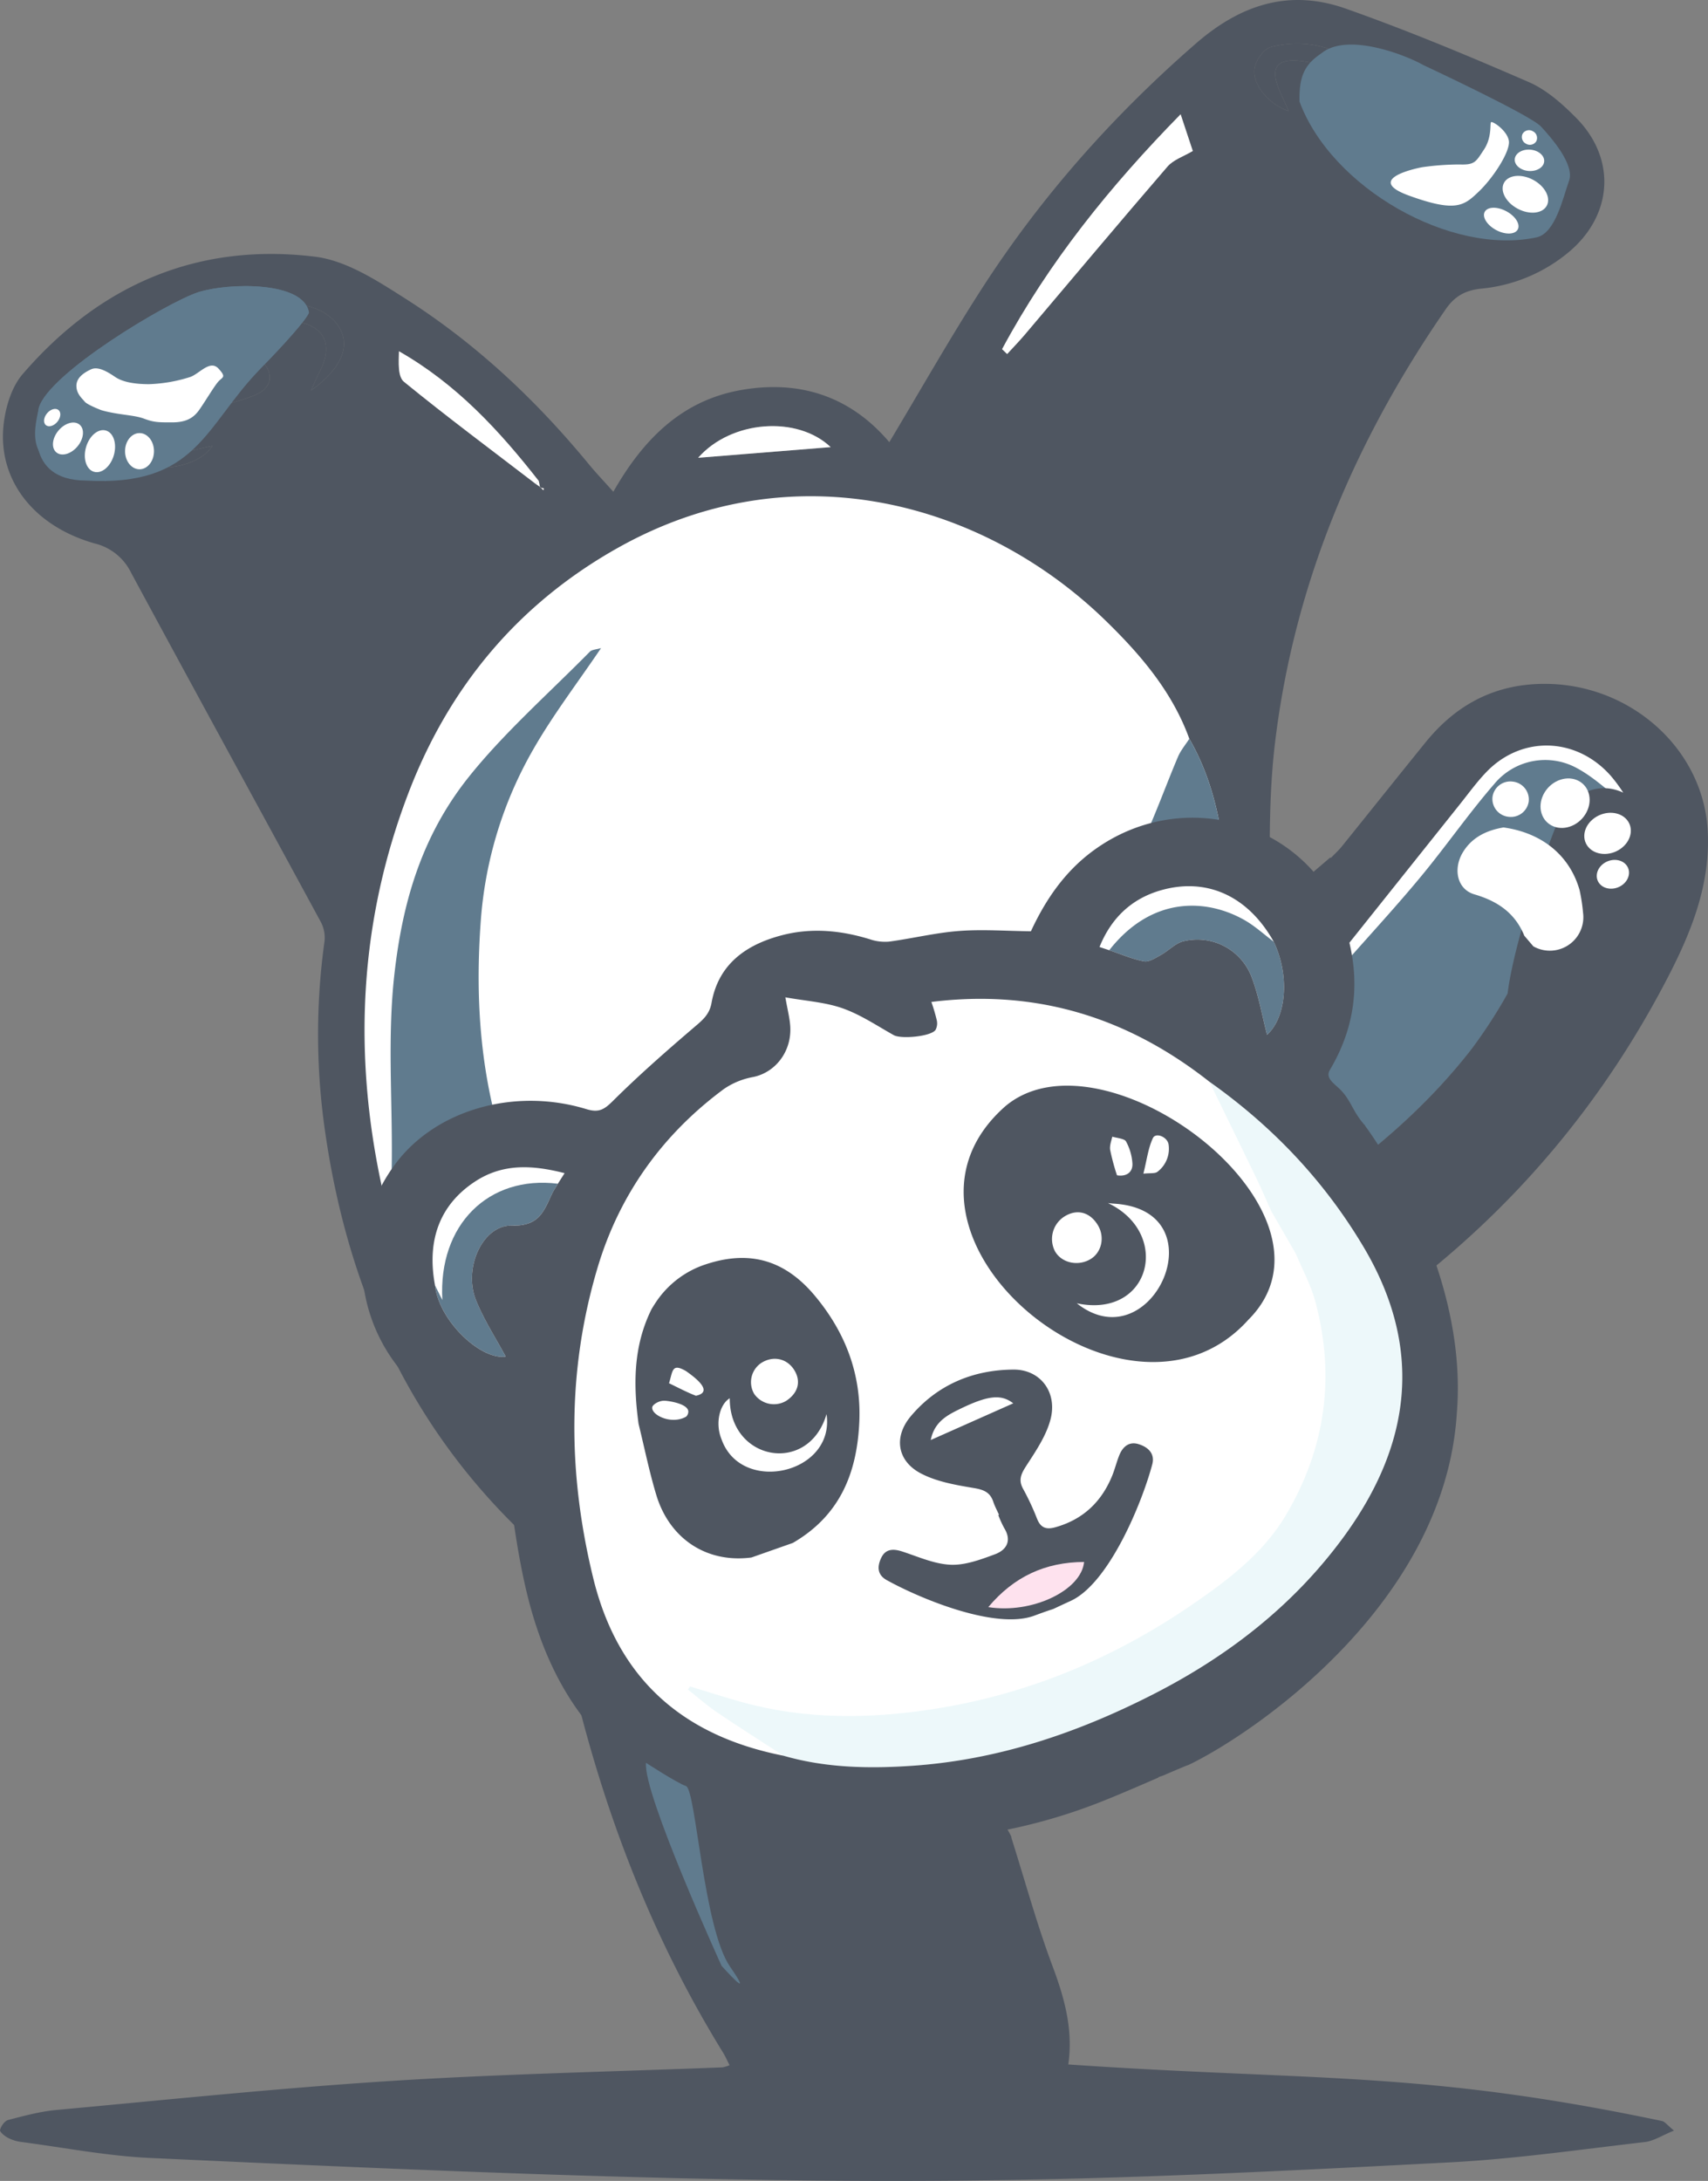 <?xml version="1.0" encoding="UTF-8"?> <svg xmlns="http://www.w3.org/2000/svg" xmlns:xlink="http://www.w3.org/1999/xlink" width="600.624" height="766.849" viewBox="0 0 600.624 766.849"><rect x="0" y="0" width="600.624" height="766.849" fill="#808080" stroke="none"/><defs><clipPath id="clip-path"><path id="Pfad_330" data-name="Pfad 330" d="M0-2888.946H600.624v-766.848H0Z" transform="translate(0 3655.794)" fill="none"></path></clipPath></defs><g id="Gruppe_380" data-name="Gruppe 380" transform="translate(0 3655.794)"><g id="Gruppe_381" data-name="Gruppe 381" transform="translate(0 -3655.794)" clip-path="url(#clip-path)"><g id="Gruppe_380-2" data-name="Gruppe 380" transform="translate(461.176 253.112)"><path id="Pfad_329" data-name="Pfad 329" d="M-.313-302.406,42.948-358.3S73.4-382.677,74.835-382.677,113.256-369,113.256-369l4.757,35.676L39.525-263.162-.4-276.243Z" transform="translate(0.396 382.677)" fill="#fff"></path></g></g><path id="Pfad_331" data-name="Pfad 331" d="M1343.043-1223.028h32.047v-31.156h-32.047Z" transform="translate(-1061.323 -1897.843)" fill="#fee2ee"></path><g id="Gruppe_393" data-name="Gruppe 393" transform="translate(0 -3655.794)" clip-path="url(#clip-path)"><g id="Gruppe_382" data-name="Gruppe 382" transform="translate(552.513 289.569)"><path id="Pfad_332" data-name="Pfad 332" d="M0-33.039c1.259-5.512,4.066-8.948,8.194-8.763,5.214.234,7.454,3.705,8.324,7.882.507,2.436,1.148,5.406.108,7.389a11.771,11.771,0,0,1-6.5,5.506C6.394-19.991,3-21.981,1.684-25.71A62.294,62.294,0,0,1,0-33.039" transform="translate(0 41.809)" fill="#fff"></path></g><g id="Gruppe_383" data-name="Gruppe 383" transform="translate(552.513 289.569)"><path id="Pfad_333" data-name="Pfad 333" d="M0-33.039c1.259-5.512,4.066-8.948,8.194-8.763,5.214.234,7.454,3.705,8.324,7.882.507,2.436,1.148,5.406.108,7.389a11.771,11.771,0,0,1-6.5,5.506C6.394-19.991,3-21.981,1.684-25.71A62.294,62.294,0,0,1,0-33.039Z" transform="translate(0 41.809)" fill="none" stroke="#fdb0d3" stroke-width="1"></path></g><g id="Gruppe_384" data-name="Gruppe 384" transform="translate(528.276 275.084)"><path id="Pfad_334" data-name="Pfad 334" d="M-10.94-52.623c-3.917-5.455-4.05-9.5.7-12.191,2.651-1.5,6.865-2.29,9.683-1.409,1.969.616,2.767,4.6,4.087,7.086C.943-51.346-2.1-49.977-10.94-52.623" transform="translate(13.844 66.591)" fill="#fff"></path></g><g id="Gruppe_385" data-name="Gruppe 385" transform="translate(528.276 275.084)"><path id="Pfad_335" data-name="Pfad 335" d="M-10.94-52.623c-3.917-5.455-4.05-9.5.7-12.191,2.651-1.5,6.865-2.29,9.683-1.409,1.969.616,2.767,4.6,4.087,7.086C.943-51.346-2.1-49.977-10.94-52.623Z" transform="translate(13.844 66.591)" fill="none" stroke="#fdb0d3" stroke-width="1"></path></g><g id="Gruppe_386" data-name="Gruppe 386" transform="translate(453.575 267.218)"><path id="Pfad_336" data-name="Pfad 336" d="M-444.434-58.635c-5.7-4.329-10.917-9.459-17.217-12.8a23.21,23.21,0,0,0-28.725,5.513c-9.131,10.517-17.026,21.95-25.9,32.672-8.347,10.089-17.263,19.771-25.954,29.613a20.625,20.625,0,0,1-2.513,1.929c-.029-1.759-.047-2.9-.066-4.041-.35,3.241-.689,6.484-1.053,9.723-1.038,9.248-2.733,18.467-2.991,27.747-.475,17.036-3.391,33.34-12.362,48.306a25.377,25.377,0,0,0-1.193,3.279c2.526-1.423,3.977-2.118,5.283-2.994,22.417-15.033,42.689-32.212,58.831-53.05,6.6-8.516,11.683-18.042,17.242-27.253A12.676,12.676,0,0,0-477.2-2.672c7.323-8.078,11.915-51.657,13.185-54.139.052-.02.143.015.189-.013,6.214-3.83,12.6-3.758,19.389-1.812" transform="translate(562.406 74.199)" fill="#607b8e"></path></g><g id="Gruppe_387" data-name="Gruppe 387" transform="translate(373.896 240.454)"><path id="Pfad_337" data-name="Pfad 337" d="M-853.7-193.317c-1.747-29.6-29.064-52.964-60.641-51.223-16.532.911-28.935,8.612-38.555,20.478-9.884,12.193-19.655,24.465-29.509,36.679-1.028,1.274-2.276,2.395-3.847,4.029-.025-.105-.045-.2-.069-.3l-21.335,18.262c.563,4.86.958,9.756,1.062,14.715.773,36.931-18.648,61.168-53.97,75.471-1.371.555-2.763,1.011-4.142,1.526l-15.6,57.305c21.5,6.022,49.76,13.244,70.444,16a15.894,15.894,0,0,1,2.557-1.388,155.25,155.25,0,0,0,18.471-10.017c53.313-32.64,93.3-76.063,120.952-129.294,8.514-16.39,15.3-33.278,14.182-52.241m-29.673-13.058c-4.434-2.06-12.536-3.645-20.668,5.7-1.4-.473-17.362,43.491-20.009,64.934a178.1,178.1,0,0,1-12.5,19.3c-16.125,20.833-36.374,38.009-58.766,53.038-1.305.876-2.754,1.571-5.277,2.994a25.391,25.391,0,0,1,1.192-3.278c8.962-14.962,11.876-31.26,12.353-48.291.26-9.277,1.953-18.493,2.991-27.738.364-3.238.7-6.48,1.053-9.72q21.125-26.479,42.255-52.953c3.021-3.782,5.862-7.722,9.227-11.225,12.387-12.9,31.6-12.357,43.692,1.245a53.558,53.558,0,0,1,4.453,6" transform="translate(1080.303 244.631)" fill="#4f5661"></path></g><g id="Gruppe_388" data-name="Gruppe 388" transform="translate(512.548 290.946)"><path id="Pfad_338" data-name="Pfad 338" d="M-166.244-112.718a60.662,60.662,0,0,0-1.228-7.958c-3.5-12.182-13.216-20.076-26.731-21.962-6.089,1.028-11.117,3.551-14.24,8.65-3.533,5.767-2.222,13.05,4.01,14.877,8.617,2.526,14.414,6.882,17.546,14.553l3.18,3.731a11.784,11.784,0,0,0,17.463-11.891" transform="translate(210.372 142.638)" fill="#fff"></path></g><g id="Gruppe_389" data-name="Gruppe 389" transform="translate(524.792 274.779)"><path id="Pfad_339" data-name="Pfad 339" d="M-21.323-46.768a6.327,6.327,0,0,0,7.132-5.4A6.327,6.327,0,0,0-19.8-59.132a6.327,6.327,0,0,0-7.132,5.4,6.327,6.327,0,0,0,5.614,6.965" transform="translate(26.983 59.182)" fill="#fff"></path></g><g id="Gruppe_390" data-name="Gruppe 390" transform="translate(541.732 273.703)"><path id="Pfad_340" data-name="Pfad 340" d="M-59.488-47.358c2.667-4.31,1.625-9.533-2.328-11.666s-9.318-.368-11.985,3.943-1.625,9.533,2.328,11.666,9.319.368,11.985-3.942" transform="translate(75.279 59.929)" fill="#fff"></path></g><g id="Gruppe_391" data-name="Gruppe 391" transform="translate(561.5 302.352)"><path id="Pfad_341" data-name="Pfad 341" d="M-33.576-33.431c2.575-1.845,3.213-5.046,1.425-7.15s-5.324-2.312-7.9-.466S-43.262-36-41.475-33.9s5.324,2.312,7.9.466" transform="translate(42.489 42.305)" fill="#fff"></path></g><g id="Gruppe_392" data-name="Gruppe 392" transform="translate(557.12 285.785)"><path id="Pfad_342" data-name="Pfad 342" d="M-47.776-47.933c3.776-2.61,4.824-7.181,2.341-10.21s-7.558-3.368-11.335-.757-4.824,7.181-2.341,10.21,7.558,3.368,11.335.757" transform="translate(60.457 60.656)" fill="#fff"></path></g></g><g id="Gruppe_394" data-name="Gruppe 394" transform="translate(119.906 -3487.571)"><path id="Pfad_344" data-name="Pfad 344" d="M-600.3-.4h57.042l71.3,33.275,29.709,62.984,5.942,49.912L-477.9,223.02l-194.894,33.275L-745.285,286l-14.261-76.056-.1-92.694,71.406-91.505L-641.9-.5Z" transform="translate(759.649 0.5)" fill="#fff"></path></g><g id="Gruppe_426" data-name="Gruppe 426" transform="translate(0 -3655.794)" clip-path="url(#clip-path)"><g id="Gruppe_395" data-name="Gruppe 395" transform="translate(0 0)"><path id="Pfad_345" data-name="Pfad 345" d="M-2088.114-156.168c-4.871-4.922-10.444-9.887-16.67-12.594-21.2-9.217-42.578-18.141-64.365-25.827-19.668-6.939-36.761-1.615-52.759,12.32-29.052,25.3-54.288,53.7-75.112,85.979-11.339,17.575-21.643,35.819-32.64,54.139-13.663-16.115-31.525-22.007-52.31-18.294-20.753,3.708-34.268,17.37-44.739,35.738-3.362-3.77-6.159-6.7-8.726-9.818-18.57-22.564-39.712-42.4-64.364-58.077-9.85-6.262-20.744-13.407-31.821-14.762-41.3-5.052-75.8,9.933-102.833,41.331-3.8,4.419-5.877,11.247-6.612,17.223-2.4,19.524,10.2,36.093,31.944,42.268a19.306,19.306,0,0,1,12.842,10.318c22.118,40.986,44.51,81.824,66.7,122.773a11.773,11.773,0,0,1,1.311,6.759,237.768,237.768,0,0,0,.232,67.183c8.112,56.12,30.378,105,72.469,143.878a22.043,22.043,0,0,1,7.31,13.356c10.231,58.972,28.479,115.085,60.109,166.343.83,1.345,1.46,2.812,2.31,4.47a12.017,12.017,0,0,1-2.451.759c-38.891,1.543-77.831,2.314-116.663,4.783-39.261,2.5-78.423,6.592-117.609,10.2-5.713.526-11.361,2.063-16.94,3.514-1.24.323-2.521,2.144-2.872,3.509-.171.668,1.6,2.151,2.763,2.765a14.452,14.452,0,0,0,4.8,1.477c15.084,1.982,30.132,4.92,45.281,5.615,60.381,2.767,120.778,5.517,181.2,7,108.125,2.649,167.932.2,275.926-5.463,22.867-1.2,45.63-4.511,68.408-7.133,3.168-.365,6.148-2.368,10.267-4.039-2.385-1.941-3.2-3.144-4.223-3.36-84.647-17.822-122.7-13.977-208.771-19.888,1.765-12.112-1.3-23.261-5.525-34.529-5.455-14.546-9.562-29.6-14.5-45.237.559-.143-4.935-8.4-4.473-8.52-1.21-5.065,2.588-3.564.172-10.222a182.528,182.528,0,0,1-64.115-5.075c-26.655-5.8-48.7-20.366-69.684-36.856a6.905,6.905,0,0,1-2.221-4.9c.809-41.087,4.878-81.619,23.275-119.214a115.618,115.618,0,0,1,32.573-40.3c5.2-4.1,10.589-7.928,18.031-4.5-2.583-6.155-5.492-11.631-7.163-17.46a30.661,30.661,0,0,1-1.187-6.553c-4.293,1.811-8.635,3.642-12.977,5.471a70.838,70.838,0,0,0,.979,7.743l-10.7,7.88a40.274,40.274,0,0,0-9.54-7.52c-6.4,2.69-12.627,5.3-18.494,7.754a25,25,0,0,1,17.053,13.067c-30.872-7.825-50.055-1.4-57.983,18.918-8.721,22.348.148,43.131,24.228,56.769-6.853,2.368-16.108-.453-23.7-7.224-17.138-15.282-18.948-45.26-4.344-65.235-4.64-1.553-12.769-4.989-14.122-5.565-.134.218-.26.442-.395.66-10.561,17.228-11.291,36.247-10.216,55.85-10.016-16.154-18.446-32.837-23.317-51.155-13.44-51.033-12.612-101.669,6.323-151.143,14.257-37.249,38.577-66.545,73.822-86.275,62.38-34.919,129.242-15.239,171.28,25.65,12.3,11.963,23.485,25.013,29.485,41.585,10.379,18.041,12.607,38.013,13.66,58.233a4.939,4.939,0,0,1-1.945,3.552c-7.125,5.07-13.418,10.832-23.191,12-8.229.979-16.587,4.8-23.794,9.171-5.568,3.375-9.58,4.176-14.442.06-1.779-.35-3.555-.728-5.332-1.117l-9.345,13.85a49.885,49.885,0,0,1,10.48,5.143l-6.987,13.012a27.965,27.965,0,0,0-10.884-8.884c-5.561,2.359-25.244,10.705-48.945,20.72.511,4.918-.337,10.034.56,14.847.745,4,3.263,7.663,5.508,11.238.332-20.843,19.981-37.888,38.565-32.8.084,10.209-10.965,10.321-15.337,17.234,1.531,0,3.15.445,4.368-.066,23.693-9.934,46.846-6.168,68.521,4.965,15.342,7.88,29.127,18.79,43.629,28.314a28.424,28.424,0,0,0,3.41,1.673c-.026-.034-.051-.069-.077-.1.1-.04.2-.07.295-.109,5.962-8.4,11.722-16.8,12.416-27.671a41.674,41.674,0,0,0-22.966-40.358c-14.974-7.61-35.126-4.858-48.827,6.852-4.155,3.552-7.974,7.5-12.491,10.767,2.148-14.516,10.3-24.523,23.425-30.242,36.456-15.884,74.919,12.658,70.334,52.117-1.122,9.656-4.991,18.263-12.646,24.5-2.51,2.046-6.1,2.769-9.244,4.034l-.166.235-.052-.023c1.476,1.921,2.866,3.949,4.487,5.771q12.467,14.015,24.965,28l23.17-10.278q.677-.7,1.353-1.4l-47.177-66.4c-.183.1-5.763-8.123-5.946-8.027-2.561,1.341,7.269-49.368,3.981-49.679q3.926-3.278,7.9-6.5l-6.21-19.666q-3.294,2.015-6.714,3.938c-.137-15.571.039-30.769,1.858-45.768C-2187.22,7.406-2165.826-42.818-2134-88.883c3.09-4.472,6.751-6.651,12.439-7.242a56.251,56.251,0,0,0,30.972-12.969c15.413-13.019,16.625-32.776,2.475-47.074M-2594.59-34.815l26.9-6.052c-4.313,6.808-17.372,9.752-26.9,6.052m-18.051-11.8,6.3-7.292c2.254,3.415,4.828,5.639,4.483,7.235-.388,1.8-3.392,4.165-5.278,4.183-1.821.017-3.667-2.642-5.5-4.126m54.189-28.786a19.66,19.66,0,0,1,6.4,3.272c6.063,4.417,6.147,10.739-.758,13.476-8.558,3.393-17.873,4.88-26.082,6.991-9.574-2.132-17.956-3.328-25.862-5.958-7.1-2.363-7.412-7.463-1.032-11.354,14.772-9.01,30.715-10.711,47.332-6.427m25.426,15.113c1.314-2.922,1.907-4.5,2.7-5.967,5.629-10.389,2.023-17.444-9.8-18.57a50.705,50.705,0,0,0-10.8.558c-3.532.43-7.012,1.288-12.006,2.244,9.125-11.923,32.312-11.7,39.46-1.071,4.534,6.738,1.54,14.771-9.557,22.806m81.916,34.431-.22.619-.87-.927-.277-.078-.039-.2-1.547-1.074c-15.489-11.875-31.155-23.532-46.27-35.865-2.226-1.816-1.838-6.835-1.763-10.726,20.279,11.551,35.337,27.931,49.173,45.615q.2,1.025.407,2.05l.164.114.152.161q.543.155,1.09.308m100.83-14.544-46.6,3.748c11.645-13.236,34.871-14.907,46.6-3.748m127.343-104.13c-3.195,1.914-6.806,3.059-8.914,5.5-16.878,19.561-33.463,39.376-50.165,59.089-1.984,2.341-4.135,4.542-6.208,6.807L-2290-74.849c16.431-30.588,37.966-57.29,62.784-82.594,1.709,5.149,3.1,9.356,4.283,12.908m60.249-25.763c-7.442-2.086-14.177-4.756-21.149-5.74-10.066-1.421-12.326,2.266-8.062,11.512.837,1.815,1.631,3.649,2.652,5.939-7.163-2.394-13.142-9.714-11.921-15.356.6-2.757,3.306-6.551,5.738-7.16,11.288-2.826,21.927-.433,31.451,6.378a5.061,5.061,0,0,1,1.612,2.251c.207.544-.171,1.309-.321,2.177m58.568,20.176c-3.123,1.318-4.75,2.366-6.511,2.693-17.9,3.317-35.509,2.553-52.222-5.159-3.231-1.491-5.36-5.372-8-8.15,3.588-2.525,6.927-6.587,10.82-7.216a43.458,43.458,0,0,1,18.547,1.029c10.729,3.126,21.086,7.567,31.5,11.711,1.823.726,3.156,2.681,5.865,5.093m3.2,16.193q-.119,1.595-.237,3.189c-11.559,1.36-22.679.105-33.162-4.949q.226-1.459.451-2.918l32.948,4.678" transform="translate(2642.388 197.622)" fill="#4f5661"></path></g><g id="Gruppe_396" data-name="Gruppe 396" transform="translate(137.319 227.902)"><path id="Pfad_346" data-name="Pfad 346" d="M-278.837-.07c-8,11.842-16.891,23.468-23.807,35.575a141.2,141.2,0,0,0-18.476,60.538c-1.838,25.255-.467,50.385,6.871,75.253,2.432,8.243,6.038,16.34,9.324,24.467.262.649,2.222,1,3.393,1.5-16.163,17.228-17.28,36.247-15.635,55.85-15.329-16.154-28.229-32.836-35.684-51.155.158-7.475.4-14.95.46-22.425.179-21.646-1.52-43.378.906-64.914,2.677-23.77,8.889-47.617,25.86-69.041,12.286-15.51,28.4-29.728,42.928-44.47.652-.661,2.526-.809,3.83-1.2l.029.019" transform="translate(352.852 0.089)" fill="#607b8e"></path></g><g id="Gruppe_397" data-name="Gruppe 397" transform="translate(368.519 259.763)"><path id="Pfad_347" data-name="Pfad 347" d="M0-312.728a162.26,162.26,0,0,0,33.593-47.35c4.446-9.581,7.994-19.576,12.123-29.309.964-2.273,2.644-4.242,3.995-6.352,10.379,18.041,12.608,38.013,13.66,58.233a4.941,4.941,0,0,1-1.945,3.552c-7.124,5.07-13.418,10.831-23.191,11.994-8.229.98-16.587,4.8-23.794,9.171-5.568,3.375-9.58,4.176-14.442.061" transform="translate(0 395.739)" fill="#607b8e"></path></g><g id="Gruppe_398" data-name="Gruppe 398" transform="translate(218.967 352.858)"><path id="Pfad_348" data-name="Pfad 348" d="M-365.711,0l-13.982,14.17C-405.06,8.987-418.3,23.8-412.906,52.888l-10.7,7.88c-10.161-10.9-23.487-14.068-39.184-14.025C-437.588,13.709-404.676.729-365.711,0" transform="translate(462.786)" fill="#fff"></path></g><g id="Gruppe_399" data-name="Gruppe 399" transform="translate(375.082 345.561)"><path id="Pfad_349" data-name="Pfad 349" d="M-270.125-321.582c6.021-8.475,11.881-16.934,12.581-27.906a41.675,41.675,0,0,0-22.966-40.358c-14.974-7.61-35.126-4.858-48.827,6.852-4.155,3.552-7.974,7.5-12.491,10.766,2.147-14.516,10.3-24.522,23.424-30.242,36.456-15.884,74.919,12.658,70.334,52.117-1.122,9.656-4.991,18.263-12.646,24.5-2.587,2.108-6.326,2.8-9.547,4.134l.137.135" transform="translate(341.828 406.944)" fill="#fff"></path></g><g id="Gruppe_400" data-name="Gruppe 400" transform="translate(175.499 412.443)"><path id="Pfad_350" data-name="Pfad 350" d="M-270-54.565c-30.871-7.825-50.055-1.4-57.983,18.918-8.721,22.348.149,43.13,24.228,56.769-6.854,2.368-16.108-.453-23.7-7.224-17.894-15.956-19.128-47.966-2.36-67.847,11.177-13.252,25.587-17.56,42.363-13.792A25.063,25.063,0,0,1-270-54.565" transform="translate(341.673 69.049)" fill="#fff"></path></g><g id="Gruppe_401" data-name="Gruppe 401" transform="translate(32.051 119.975)"><path id="Pfad_351" data-name="Pfad 351" d="M-118.467-97.881c-9.574-2.132-17.956-3.328-25.862-5.958-7.1-2.363-7.413-7.463-1.033-11.354,14.772-9.01,30.715-10.711,47.333-6.427a19.655,19.655,0,0,1,6.4,3.272c6.063,4.418,6.147,10.739-.758,13.476-8.559,3.393-17.872,4.88-26.081,6.991" transform="translate(149.913 123.863)" fill="#4f5661"></path></g><g id="Gruppe_402" data-name="Gruppe 402" transform="translate(471.538 29.118)"><path id="Pfad_352" data-name="Pfad 352" d="M-251.394-69.251c-3.123,1.318-4.75,2.366-6.511,2.693-17.895,3.317-35.509,2.553-52.222-5.159-3.231-1.491-5.36-5.372-8-8.15,3.588-2.524,6.926-6.587,10.82-7.216a43.459,43.459,0,0,1,18.546,1.029c10.73,3.126,21.087,7.567,31.5,11.711,1.823.725,3.156,2.681,5.866,5.093" transform="translate(318.124 87.633)" fill="#4f5661"></path></g><g id="Gruppe_403" data-name="Gruppe 403" transform="translate(352.383 40.179)"><path id="Pfad_353" data-name="Pfad 353" d="M0-311.156c16.431-30.588,37.966-57.29,62.785-82.594l4.283,12.908c-3.194,1.913-6.806,3.059-8.914,5.5-16.879,19.561-33.463,39.376-50.166,59.089C6-313.91,3.854-311.71,1.781-309.444L0-311.156" transform="translate(0 393.75)" fill="#fff"></path></g><g id="Gruppe_404" data-name="Gruppe 404" transform="translate(140.219 123.513)"><path id="Pfad_354" data-name="Pfad 354" d="M-181.231-175.523c-15.489-11.875-31.155-23.532-46.271-35.865-2.226-1.816-1.838-6.835-1.763-10.727,20.279,11.551,35.337,27.931,49.172,45.615l-1.139.976" transform="translate(229.337 222.114)" fill="#fff"></path></g><g id="Gruppe_405" data-name="Gruppe 405" transform="translate(79.458 106.602)"><path id="Pfad_355" data-name="Pfad 355" d="M0-33.882c9.126-11.923,32.312-11.7,39.46-1.071C43.994-28.215,41-20.182,29.9-12.147c1.314-2.922,1.907-4.5,2.7-5.967,5.629-10.389,2.023-17.444-9.8-18.57a50.721,50.721,0,0,0-10.8.558C8.474-35.7,4.994-34.837,0-33.882" transform="translate(0 42.876)" fill="#4f5661"></path></g><g id="Gruppe_406" data-name="Gruppe 406" transform="translate(441.061 15.355)"><path id="Pfad_356" data-name="Pfad 356" d="M-145.563-45.091c-7.442-2.086-14.177-4.756-21.149-5.74-10.066-1.421-12.326,2.266-8.062,11.512.837,1.815,1.631,3.65,2.652,5.94-7.163-2.394-13.141-9.715-11.92-15.357.6-2.757,3.305-6.551,5.738-7.16,11.288-2.826,21.927-.433,31.451,6.378a5.058,5.058,0,0,1,1.612,2.251c.207.543-.171,1.309-.321,2.177" transform="translate(184.202 57.061)" fill="#4f5661"></path></g><g id="Gruppe_407" data-name="Gruppe 407" transform="translate(245.511 149.83)"><path id="Pfad_357" data-name="Pfad 357" d="M-175.543-27.828l-46.6,3.748c11.646-13.236,34.871-14.907,46.6-3.748" transform="translate(222.14 35.214)" fill="#fff"></path></g><g id="Gruppe_408" data-name="Gruppe 408" transform="translate(331.76 354.546)"><path id="Pfad_358" data-name="Pfad 358" d="M-122.673-23l-6.987,13.013c-6.416-8.247-14.425-12.189-25.576-10.3C-143.268-31.3-137.023-31.748-122.673-23" transform="translate(155.235 29.099)" fill="#fff"></path></g><g id="Gruppe_409" data-name="Gruppe 409" transform="translate(508.073 59.014)"><path id="Pfad_359" data-name="Pfad 359" d="M-124.929-29.639c-11.559,1.36-22.679.105-33.162-4.949l.451-2.918,32.948,4.678-.237,3.189" transform="translate(158.091 37.507)" fill="#4f5661"></path></g><g id="Gruppe_410" data-name="Gruppe 410" transform="translate(47.798 156.755)"><path id="Pfad_360" data-name="Pfad 360" d="M0-22.8l26.9-6.052C22.587-22.043,9.528-19.1,0-22.8" transform="translate(0 28.851)" fill="#4f5661"></path></g><g id="Gruppe_411" data-name="Gruppe 411" transform="translate(29.747 143.711)"><path id="Pfad_361" data-name="Pfad 361" d="M-23.723,0c2.255,3.415,4.828,5.639,4.484,7.235-.388,1.8-3.392,4.165-5.278,4.183-1.821.017-3.667-2.642-5.5-4.126L-23.723,0" transform="translate(30.02)" fill="#4f5661"></path></g><g id="Gruppe_412" data-name="Gruppe 412" transform="translate(189.906 171.292)"><path id="Pfad_362" data-name="Pfad 362" d="M0-.32,1.371.064l-.22.619L.13-.4,0-.32" transform="translate(0 0.405)" fill="#fff"></path></g><g id="Gruppe_413" data-name="Gruppe 413" transform="translate(188.325 169.128)"><path id="Pfad_363" data-name="Pfad 363" d="M-4.291,0q.223,1.124.444,2.248l.128-.084L-5.43.976-4.291,0" transform="translate(5.43)" fill="#fff"></path></g><g id="Gruppe_414" data-name="Gruppe 414" transform="translate(332.654 588.129)"><path id="Pfad_364" data-name="Pfad 364" d="M-4.553-4.5-5.762-5.691-4.553-4.5" transform="translate(5.762 5.691)" fill="#4f5661"></path></g><g id="Gruppe_415" data-name="Gruppe 415" transform="translate(391.688 484.729)"><path id="Pfad_365" data-name="Pfad 365" d="M-36.349-76.828A9.361,9.361,0,0,1-46-86.36c-.107-5.914,4.6-10.927,10.189-10.86,5.486.065,9.124,4.054,9.067,9.942-.059,6.089-4.012,10.388-9.609,10.451" transform="translate(45.997 97.221)" fill="#fff"></path></g><g id="Gruppe_416" data-name="Gruppe 416" transform="translate(285.717 521.289)"><path id="Pfad_366" data-name="Pfad 366" d="M-38.717,0a10.056,10.056,0,0,1,9.64,10.457,10.308,10.308,0,0,1-10.4,9.815c-5.611-.081-9.683-4.534-9.509-10.4A10.248,10.248,0,0,1-38.717,0" transform="translate(48.994 0.006)" fill="#fff"></path></g><g id="Gruppe_417" data-name="Gruppe 417" transform="translate(140.135 300.125)"><path id="Pfad_367" data-name="Pfad 367" d="M-140.926-379.211l37.47,1.516,35.16-23.635,22.806-37.795,55.121-.889,42.1-3.553,23.644-28.5,40.951-7.8s24,22.743,26.031,27.535-5.411,51.417-5.411,51.417L167.969-358.2l15.789,53.836-31.737,93.337L96.387-173.367s-83.3,29.148-84.919,29.061S-69.1-156.675-69.1-156.675l-39.846-35.865-20.725-56.4-4.439-38.475-25.722-10.166-18.5-32.377,9.38-35.8Z" transform="translate(178.334 479.869)" fill="#fff"></path></g><g id="Gruppe_418" data-name="Gruppe 418" transform="translate(241.912 380.345)"><path id="Pfad_368" data-name="Pfad 368" d="M-772.741-171.376c-1.8-4-3.524-8.042-5.43-11.993-5.4-11.185-10.869-22.334-16.312-33.5,22.154,15.664,40.369,34.819,54.215,58.113C-719.1-123.142-723.4-89.086-747.71-56.2c-17.514,23.689-40.217,41.305-66.522,54.726-26.655,13.6-54.467,23.019-84.411,25.118-15.394,1.079-30.726.8-45.64-3.521-7.781-5.06-15.632-10.019-23.311-15.224-3.594-2.436-6.853-5.344-10.265-8.038l.736-1.095C-971.014-2.379-964.944-.4-958.791,1.3c22.316,6.176,44.989,5.927,67.806,2.337,33.027-5.2,63.1-17.875,90.554-36.718,12.584-8.637,24.885-17.981,32.789-31.277,14.126-23.763,17.471-49.115,10.35-75.444-1.548-5.723-4.5-11.058-6.8-16.572l-8.646-15" transform="translate(977.859 216.867)" fill="#edf8fa"></path></g><g id="Gruppe_419" data-name="Gruppe 419" transform="translate(390.07 318.463)"><path id="Pfad_369" data-name="Pfad 369" d="M-217.914-47.685c5.722,11.99,4.437,26.652-2.344,32.73-1.768-6.741-2.961-14.063-5.63-20.8a20.413,20.413,0,0,0-23.721-12.093c-2.872.663-5.254,3.337-8,4.846-1.859,1.023-4.148,2.553-5.9,2.223-4.19-.788-8.178-2.544-12.248-3.909,15.181-19.372,34.516-18.018,47.566-10.6,3.687,2.1,6.865,5.045,10.277,7.6" transform="translate(275.757 60.342)" fill="#607b8e"></path></g><g id="Gruppe_420" data-name="Gruppe 420" transform="translate(152.984 415.872)"><path id="Pfad_370" data-name="Pfad 370" d="M-162.727-1.3c-.719,1.245-1.53,2.449-2.143,3.741-2.8,5.923-4.416,11.209-13.982,10.976-10.371-.253-17.18,15.019-12.679,26.2,2.827,7.021,7.038,13.483,10.448,19.862-8.836,1.3-23.542-12.684-24.84-25l2.572,5.126c-1.5-26.518,16.279-43.946,40.623-40.9" transform="translate(205.921 1.64)" fill="#607b8e"></path></g><g id="Gruppe_421" data-name="Gruppe 421" transform="translate(308.973 481.574)"><path id="Pfad_371" data-name="Pfad 371" d="M-159.471-192.343c-.682-1.529-1.49-3.016-2.018-4.6-1.089-3.257-3.264-4.213-6.735-4.795-6.413-1.074-13.182-2.23-18.784-5.188-8.3-4.386-9.575-12.845-3.468-20.091,9.309-11.045,21.842-16.3,36.1-16.385,9.411-.059,15.489,7.9,13.04,17.426-1.491,5.8-5.183,11.216-8.537,16.4-1.854,2.866-2.862,5.025-1.088,8.171a89.153,89.153,0,0,1,4.876,10.47c1.239,3.071,3.1,3.9,6.375,2.986,9.815-2.739,16.285-8.962,20.036-18.127.959-2.345,1.545-4.833,2.491-7.184,1.2-2.981,3.388-4.955,6.751-3.939,3.329,1.006,5.871,3.291,4.856,7.115-3.615,13.615-15.235,41.843-28.672,48.006-10.52,4.825-1.984,1.19-12.814,5.2-13.561,5.024-39.811-5.824-51.855-12.484-3.44-1.9-3.395-4.841-1.984-7.818,1.53-3.228,4.227-3.289,7.386-2.264,5.6,1.818,11.249,4.4,17,4.656,5.121.232,10.57-1.806,15.576-3.656,4.17-1.54,6.033-4.813,3.3-9.227a37.588,37.588,0,0,1-2.076-4.573l.242-.108m5.007-39.187c-4.291-3.338-8.993-2.776-18.954,2.087-4.463,2.179-8.793,4.526-10.056,10.816l29.01-12.9" transform="translate(201.801 243.4)" fill="#4f5661"></path></g><g id="Gruppe_422" data-name="Gruppe 422" transform="translate(127.314 287.524)"><path id="Pfad_372" data-name="Pfad 372" d="M-1304.188-151.107c-11.132-37.7-56.509-52.339-88.975-28.583-10.28,7.522-16.991,17.6-22,28.4-8.687-.091-17.012-.731-25.257-.107-8.262.625-16.429,2.644-24.674,3.754a16.463,16.463,0,0,1-6.759-.857c-10.21-3.129-20.575-4.121-31.048-1.349-12.616,3.34-22.167,10.236-24.577,23.755-.743,4.168-3.266,6.128-6.184,8.624-9.737,8.327-19.387,16.8-28.465,25.807-3.073,3.049-4.947,4.253-9.35,2.911-25.516-7.78-53.217.384-67.273,19.387-24.991,33.786-7.768,81.594,33.334,92.08,3.564.909,4.169,2.394,4.615,5.637,2.344,17.067,4.074,34.315,7.914,51.049,4.877,21.25,13.509,40.5,28.835,55.473,8.26,6.413,26.472,19.3,47.819,26.619,21.672,6.936,44.091,8.248,66.793,6.622a196.426,196.426,0,0,0,57.7-12.835c7.228-2.823,14.339-5.945,21.467-9.022l-.051-.138s.566-.168,1.522-.5c2.729-1.174,5.461-2.339,8.206-3.473.3-.125.612-.217.917-.335,21.462-10.25,90.153-55.866,94.3-123.832,4.265-52.658-32.222-100.8-32.222-100.8l-.113-.281-.008.035c-4.281-4.745-4.8-8.629-8.527-12.437-2.17-2.219-5.535-4.084-3.763-7.071,9.126-15.381,10.847-31.527,5.825-48.537m-274.953,84.87-2.369,3.711c-.72,1.245-1.531,2.449-2.142,3.742-2.8,5.923-4.416,11.209-13.982,10.976-10.372-.253-17.18,15.02-12.679,26.2,2.827,7.021,7.037,13.484,10.448,19.862-8.836,1.3-23.542-12.684-24.84-25-3.005-16.007,1.742-28.454,14.077-36.549,9.752-6.4,20.124-5.85,31.486-2.939M-1352.4-98.4c22.154,15.664,40.369,34.82,54.215,58.113,21.169,35.612,16.873,69.668-7.442,102.557-17.514,23.69-40.217,41.3-66.522,54.726-26.655,13.6-54.467,23.019-84.41,25.118-15.394,1.079-30.727.8-45.64-3.521-35.6-7.028-58.274-27.178-66.892-62.5-8.874-36.37-9.258-72.711,1.477-108.888,7.608-25.641,22.629-46.869,44.516-63.056a26.45,26.45,0,0,1,10.249-4.191c7.9-1.6,13.684-9.079,13.044-18-.2-2.813-.93-5.581-1.707-10.024,7.119,1.285,13.958,1.689,20.131,3.864,6.341,2.234,12.073,6.127,17.987,9.435,2.575,1.44,12.947.5,14.668-1.8a4.9,4.9,0,0,0,.458-3.442,62.422,62.422,0,0,0-1.9-6.43c37.245-4.639,69.332,5.661,97.762,28.04m20.282-16.495c-1.768-6.741-2.961-14.063-5.63-20.8a20.413,20.413,0,0,0-23.722-12.093c-2.872.663-5.254,3.337-8,4.846-1.859,1.023-4.148,2.553-5.9,2.223-4.19-.788-8.178-2.544-12.248-3.909l-3.421-1.136c4.116-10.175,11.251-16.942,21.449-19.9,16.357-4.745,30.89,2.107,39.816,18.038,5.722,11.99,4.437,26.652-2.344,32.73" transform="translate(1650.374 191.218)" fill="#4f5661"></path></g><g id="Gruppe_423" data-name="Gruppe 423" transform="translate(223.469 442.314)"><path id="Pfad_373" data-name="Pfad 373" d="M-237.524-49.968c-11.464-13.7-24.677-15.969-39.723-10.534A33.593,33.593,0,0,0-293.994-46.72s.007-.036.007-.036l-.888,1.441C-301.38-32.269-301.36-18.663-299.49-4.9c2.057,8.358,3.761,16.827,6.248,25.051,4.558,15.068,17.378,24.032,33.443,21.948l14.55-5.119c16.7-9.7,22.622-24.764,23.389-42.681.727-16.993-5.119-31.668-15.664-44.267m-52.558,36.958c1.919.142,7.837,1.148,8.091,3.692a2.524,2.524,0,0,1-.741,1.873c-5.209,3.038-12.572-.653-11.92-3.407.168-.71,1.82-1.922,3.589-2.138a4.893,4.893,0,0,1,.981-.02m10.774-1.765c-3.041-1.142-5.914-2.693-9.469-4.4,1.372-4.394.972-7.166,6-4.258,2.519,1.791,10.165,7.231,3.473,8.656m31.66,1.837A8.444,8.444,0,0,1-258.8-15.385a8.137,8.137,0,0,1,2.316-10.829c4.123-2.728,9.026-1.788,11.633,2.231,2.619,4.038,1.562,8.217-2.794,11.045m14.256,4.621c3.091,20.984-30.138,28.49-36.978,8.7-2.172-5.337-.719-12.053,2.943-14.28-.062,22.079,27.745,27.069,34.035,5.583" transform="translate(300.573 63.232)" fill="#4f5661"></path></g><g id="Gruppe_424" data-name="Gruppe 424" transform="translate(338.876 381.741)"><path id="Pfad_374" data-name="Pfad 374" d="M-55.241-27.2C-105.856,17.319-12.6,95.521,30.2,47.9,67.941,10.239-20.484-56.468-55.241-27.2m29.848,53.824c-4.389,2.554-10.083,1.261-12.4-2.818a9.369,9.369,0,0,1,3.386-12.268c4.391-2.714,8.918-1.513,11.7,3.1,2.54,4.212,1.322,9.651-2.683,11.982m12.558-41.471A18.671,18.671,0,0,1-10.57-7.221c.251,3.345-2.212,4.851-5.415,4.318a76.933,76.933,0,0,1-2.406-8.94c-.223-1.494.377-3.049.752-4.64,1.474.434,4.3.688,4.8,1.636M-30.131,42.1C-4.187,47.609,3.321,17.526-19.154,6.861l1.722.182c38.112,1.962,13.8,56.1-12.7,35.052M2.181-13.553A10.173,10.173,0,0,1-1.772-4.126c-.9.678-2.55.377-4.935.646,1.245-4.96,1.694-9,3.345-12.5,1.009-2.141,5.3-.384,5.542,2.427" transform="translate(69.905 34.421)" fill="#4f5661"></path></g><g id="Gruppe_425" data-name="Gruppe 425" transform="translate(404.777 625.963)"><path id="Pfad_375" data-name="Pfad 375" d="M0,0" fill="#607b8e"></path></g></g><g id="Gruppe_427" data-name="Gruppe 427" transform="translate(404.777 -3029.831)"><path id="Pfad_377" data-name="Pfad 377" d="M0,0" fill="none" stroke="#2b2e34" stroke-width="9.819"></path></g><g id="Gruppe_443" data-name="Gruppe 443" transform="translate(0 -3655.794)" clip-path="url(#clip-path)"><g id="Gruppe_428" data-name="Gruppe 428" transform="translate(347.533 549.219)"><path id="Pfad_378" data-name="Pfad 378" d="M0-59.8c9-10.719,20.036-15.82,33.691-15.873C32.719-65.6,15.223-57.342,0-59.8" transform="translate(0 75.669)" fill="#fee2ee"></path></g><g id="Gruppe_429" data-name="Gruppe 429" transform="translate(456.959 15.675)"><path id="Pfad_379" data-name="Pfad 379" d="M-164.074-27.133s37.623,17.552,41.367,21.6,11.943,13.447,9.872,19.121-4.68,18.271-11.3,19.834c-30.1,6.567-72.238-17.306-83.472-47.721-.223-9.189,2.02-13.138,7.555-16.872,9.156-7.7,30.09.641,35.982,4.039" transform="translate(207.626 34.336)" fill="#607b8e"></path></g><g id="Gruppe_430" data-name="Gruppe 430" transform="translate(12.335 100.596)"><path id="Pfad_380" data-name="Pfad 380" d="M-216.184-8.082c-10.722,3.484-52.644,28.45-56.084,40.72-.674,4.7-6.821,21.367,15.058,21.515,39.094,2.262,43.172-15.031,62.977-35.465,8.375-8.5,16.1-17.219,16.965-19.564-1.625-11.075-28.14-10.632-38.917-7.206" transform="translate(273.569 10.228)" fill="#607b8e"></path></g><g id="Gruppe_431" data-name="Gruppe 431" transform="translate(12.761 100.596)"><path id="Pfad_381" data-name="Pfad 381" d="M-214.577-8.082c-10.722,3.484-52.644,28.45-56.084,40.72-.674,4.7-5.342,25.365,16.537,25.514,39.094,2.261,41.693-19.03,61.5-39.463,8.375-8.5,16.1-17.219,16.965-19.564-1.625-11.075-28.14-10.632-38.917-7.206" transform="translate(271.535 10.228)" fill="#607b8e"></path></g><g id="Gruppe_432" data-name="Gruppe 432" transform="translate(521.838 73.052)"><path id="Pfad_382" data-name="Pfad 382" d="M-16.245-29.6c3.211,1.707,6.6,1.6,7.579-.229s-.838-4.7-4.048-6.411-6.6-1.6-7.579.229.838,4.7,4.048,6.411" transform="translate(20.557 37.452)" fill="#fff"></path></g><g id="Gruppe_433" data-name="Gruppe 433" transform="translate(532.654 52.599)"><path id="Pfad_383" data-name="Pfad 383" d="M-18.422-28.327c2.859.225,5.308-1.271,5.471-3.341s-2.023-3.931-4.881-4.156-5.309,1.271-5.471,3.341,2.023,3.931,4.881,4.156" transform="translate(23.312 35.847)" fill="#fff"></path></g><g id="Gruppe_434" data-name="Gruppe 434" transform="translate(535.149 45.794)"><path id="Pfad_384" data-name="Pfad 384" d="M-5.715-17.933a2.628,2.628,0,0,0,3.593-.919,2.628,2.628,0,0,0-1.247-3.493,2.628,2.628,0,0,0-3.593.919,2.628,2.628,0,0,0,1.247,3.493" transform="translate(7.232 22.693)" fill="#fff"></path></g><g id="Gruppe_435" data-name="Gruppe 435" transform="translate(528.403 61.837)"><path id="Pfad_385" data-name="Pfad 385" d="M-19.967-43.538c4.159,2.212,8.741,1.728,10.234-1.08S-10.4-51.5-14.56-53.707s-8.741-1.728-10.234,1.08.668,6.877,4.827,9.089" transform="translate(25.267 55.094)" fill="#fff"></path></g><g id="Gruppe_436" data-name="Gruppe 436" transform="translate(489.063 42.928)"><path id="Pfad_386" data-name="Pfad 386" d="M-41.6-59.776s-21.362,3.9-4.662,9.97,19.443,3.5,24.588-1.408,11.1-14.152,10.569-17.806-5.956-7.246-6.313-6.531.351,5.358-2.449,9.58-3.156,5.414-8.455,5.229a94.768,94.768,0,0,0-13.279.967" transform="translate(52.641 75.643)" fill="#fff"></path></g><g id="Gruppe_437" data-name="Gruppe 437" transform="translate(43.974 152.283)"><path id="Pfad_387" data-name="Pfad 387" d="M-19.166-47.931c2.81,0,5.088-2.848,5.088-6.361s-2.278-6.361-5.088-6.361-5.088,2.848-5.088,6.361,2.278,6.361,5.088,6.361" transform="translate(24.254 60.654)" fill="#fff"></path></g><g id="Gruppe_438" data-name="Gruppe 438" transform="translate(29.832 151.243)"><path id="Pfad_388" data-name="Pfad 388" d="M-12.187-55.2c2.7.774,5.822-1.847,6.972-5.856s-.108-7.886-2.809-8.66S-13.847-67.867-15-63.858s.108,7.886,2.809,8.66" transform="translate(15.423 69.85)" fill="#fff"></path></g><g id="Gruppe_439" data-name="Gruppe 439" transform="translate(18.621 148.567)"><path id="Pfad_389" data-name="Pfad 389" d="M-4.476-39.533c1.842,1.546,5.167.617,7.425-2.074s2.6-6.126.753-7.672-5.166-.617-7.425,2.074-2.6,6.126-.753,7.672" transform="translate(5.665 50.027)" fill="#fff"></path></g><g id="Gruppe_440" data-name="Gruppe 440" transform="translate(15.493 143.774)"><path id="Pfad_390" data-name="Pfad 390" d="M-2.4-21.492c.993.833,2.8.322,4.024-1.143s1.421-3.328.427-4.162-2.8-.321-4.024,1.143-1.421,3.329-.427,4.162" transform="translate(3.032 27.198)" fill="#fff"></path></g><g id="Gruppe_441" data-name="Gruppe 441" transform="translate(26.867 128.543)"><path id="Pfad_391" data-name="Pfad 391" d="M-32.858-59.022c5.795,1.7,11.444,1.646,14.994,2.975s5,1.329,9.923,1.329,7.533-1.525,9.561-4.4,5.215-8.24,6.664-9.9,3.051-1.449.077-4.636-6.741,1.9-9.928,2.978a52.906,52.906,0,0,1-14.487,2.527c-4.925,0-9.195-.708-11.879-2.527s-6-3.847-8.5-2.688-5.143,2.929-5.143,5.794,2.058,4.481,2.927,5.573,5.795,2.975,5.795,2.975" transform="translate(41.58 74.689)" fill="#fff"></path></g><g id="Gruppe_442" data-name="Gruppe 442" transform="translate(227.135 619.831)"><path id="Pfad_392" data-name="Pfad 392" d="M-.137,0s10.63,6.942,14.085,8.2S20.06,58.128,29.4,71.655s-2.961-.268-2.961-.268S-1.314,10.629-.137,0" transform="translate(0.173)" fill="#607b8e"></path></g></g></g></svg> 